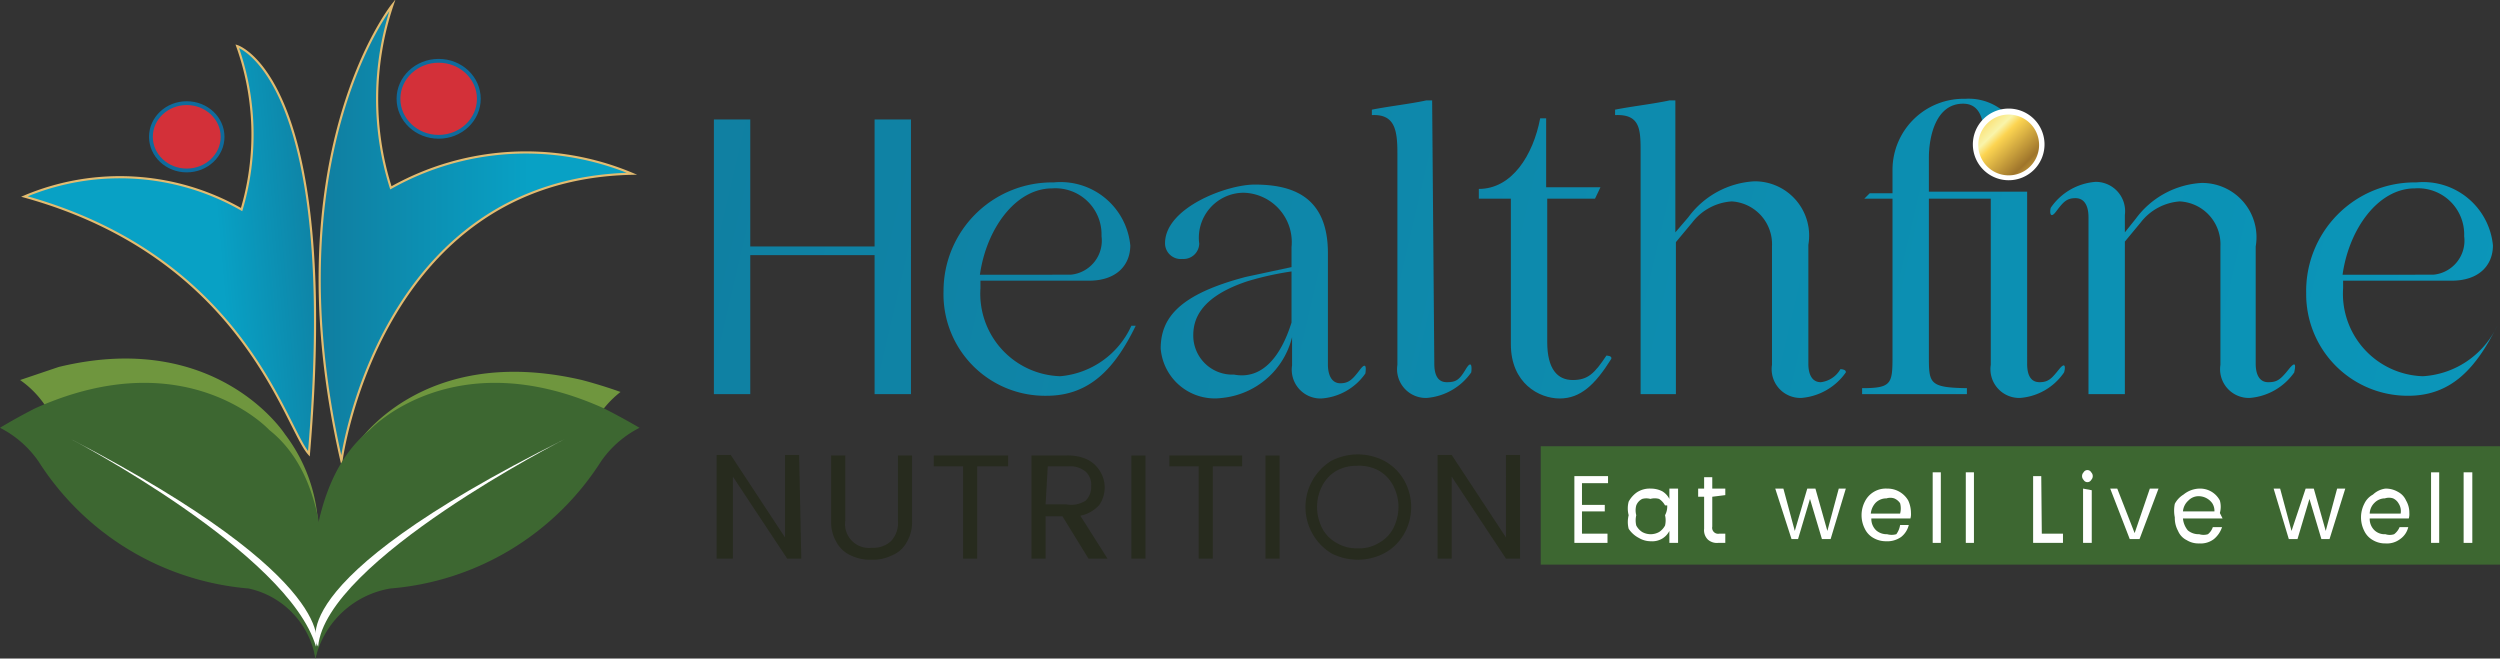 <svg xmlns="http://www.w3.org/2000/svg" xmlns:xlink="http://www.w3.org/1999/xlink" viewBox="0 0 46.05 12.13"><rect x="0" y="0" width="46.05" height="12.13" fill="#333333" stroke="none"/><defs><style>.cls-1{fill:#6f963e;}.cls-2,.cls-4{stroke:#e3bc70;stroke-width:0.04px;}.cls-2,.cls-3,.cls-4{stroke-miterlimit:10;}.cls-2{fill:url(#linear-gradient);}.cls-3{fill:#d33039;stroke:#0f6b9c;stroke-width:0.07px;}.cls-4{fill:url(#linear-gradient-2);}.cls-5{fill:#3d6731;}.cls-17,.cls-6{fill:#fff;}.cls-7{fill:url(#linear-gradient-3);}.cls-8{fill:url(#linear-gradient-4);}.cls-9{fill:url(#linear-gradient-5);}.cls-10{fill:url(#linear-gradient-6);}.cls-11{fill:url(#linear-gradient-7);}.cls-12{fill:url(#linear-gradient-8);}.cls-13{fill:url(#linear-gradient-9);}.cls-14{fill:url(#linear-gradient-10);}.cls-15{fill:url(#linear-gradient-11);}.cls-16{fill:#272b1e;}.cls-17,.cls-18{fill-rule:evenodd;}.cls-18{fill:url(#linear-gradient-12);}</style><linearGradient id="linear-gradient" x1="5.89" y1="4.29" x2="11.64" y2="4.29" gradientUnits="userSpaceOnUse"><stop offset="0" stop-color="#107ea0"></stop><stop offset="0.67" stop-color="#08a1c5"></stop></linearGradient><linearGradient id="linear-gradient-2" x1="6.12" y1="4.51" x2="3.04" y2="4.78" xlink:href="#linear-gradient"></linearGradient><linearGradient id="linear-gradient-3" x1="10.07" y1="3.59" x2="60.91" y2="15.45" gradientUnits="userSpaceOnUse"><stop offset="0" stop-color="#107ea0"></stop><stop offset="1" stop-color="#08a1c5"></stop></linearGradient><linearGradient id="linear-gradient-4" x1="10.16" y1="3.21" x2="61" y2="15.06" xlink:href="#linear-gradient-3"></linearGradient><linearGradient id="linear-gradient-5" x1="10.34" y1="2.43" x2="61.18" y2="14.28" xlink:href="#linear-gradient-3"></linearGradient><linearGradient id="linear-gradient-6" x1="10.69" y1="0.95" x2="61.52" y2="12.8" xlink:href="#linear-gradient-3"></linearGradient><linearGradient id="linear-gradient-7" x1="10.77" y1="0.61" x2="61.6" y2="12.46" xlink:href="#linear-gradient-3"></linearGradient><linearGradient id="linear-gradient-8" x1="10.92" y1="-0.02" x2="61.75" y2="11.83" xlink:href="#linear-gradient-3"></linearGradient><linearGradient id="linear-gradient-9" x1="11.17" y1="-1.1" x2="62" y2="10.76" xlink:href="#linear-gradient-3"></linearGradient><linearGradient id="linear-gradient-10" x1="11.21" y1="-1.3" x2="62.05" y2="10.55" xlink:href="#linear-gradient-3"></linearGradient><linearGradient id="linear-gradient-11" x1="11.46" y1="-2.34" x2="62.29" y2="9.51" xlink:href="#linear-gradient-3"></linearGradient><linearGradient id="linear-gradient-12" x1="36.11" y1="1.78" x2="37.7" y2="3.42" gradientUnits="userSpaceOnUse"><stop offset="0" stop-color="#9f752b"></stop><stop offset="0.21" stop-color="#fcd451"></stop><stop offset="0.4" stop-color="#f9f4aa"></stop><stop offset="0.47" stop-color="#fcd451"></stop><stop offset="0.75" stop-color="#9f752b"></stop><stop offset="0.97" stop-color="#fcd451"></stop><stop offset="1" stop-color="#fcd451"></stop></linearGradient></defs><g id="Layer_2" data-name="Layer 2"><g id="Layer_1-2" data-name="Layer 1"><path class="cls-1" d="M11.43,7.22a1.84,1.84,0,0,0-.57.75A4.9,4.9,0,0,1,9.14,10.2H6a2.76,2.76,0,0,1,.56-2S7.75,6.31,10.72,7C10.72,7,11.07,7.09,11.43,7.22Z"></path><path class="cls-1" d="M5.84,10.2H3.08A4.89,4.89,0,0,1,1,7.78,1.8,1.8,0,0,0,.37,7l.71-.24C4,6.05,5.25,8,5.25,8A3,3,0,0,1,5.84,10.2Z"></path><path class="cls-1" d="M4.82,10.2H4.69A19.64,19.64,0,0,0,1.37,8,17.3,17.3,0,0,1,4.82,10.2Z"></path><path class="cls-1" d="M10.27,8.06a18.72,18.72,0,0,0-3.2,2.14H7A17.18,17.18,0,0,1,10.27,8.06Z"></path><path class="cls-2" d="M7.23.09S5,2.88,6.29,8.49c0,0,.68-5.19,5.35-5.29a5.07,5.07,0,0,0-4.44.26A5.43,5.43,0,0,1,7.23.09Z"></path><ellipse class="cls-3" cx="8.08" cy="1.82" rx="0.74" ry="0.7"></ellipse><path class="cls-4" d="M4.37.85s1.91.59,1.32,7.51C5.24,7.85,4.49,4.74.45,3.62a4.52,4.52,0,0,1,4,.24A4.85,4.85,0,0,0,4.37.85Z"></path><ellipse class="cls-3" cx="3.44" cy="2.52" rx="0.66" ry="0.62"></ellipse><path class="cls-5" d="M5.81,12.13s-.5-3,1-4.21c0,0,1.53-1.65,4.31-.4,0,0,.32.16.66.36a1.92,1.92,0,0,0-.71.62,5.09,5.09,0,0,1-3.88,2.34A1.71,1.71,0,0,0,5.81,12.13Z"></path><path class="cls-5" d="M5.81,12.13s.68-3-.85-4.21c0,0-1.52-1.65-4.31-.4,0,0-.32.16-.65.36a1.92,1.92,0,0,1,.71.62,5.09,5.09,0,0,0,3.87,2.34A1.59,1.59,0,0,1,5.81,12.13Z"></path><path class="cls-6" d="M1.31,8.09s4,2.09,4.51,3.82C5.82,11.91,6.35,10.71,1.31,8.09Z"></path><path class="cls-6" d="M10.4,8.09S6,10.33,5.86,11.91C5.86,11.91,5,10.78,10.4,8.09Z"></path><path class="cls-7" d="M13.15,7.26V2.2h.67V4.54h2.29V2.2h.67V7.26h-.67V4.7H13.82V7.26Z"></path><path class="cls-8" d="M19.41,3.36a1.29,1.29,0,0,1,1.41,1.16c0,.36-.25.65-.76.65h-2v.14a1.52,1.52,0,0,0,1.47,1.62A1.59,1.59,0,0,0,20.84,6s.09,0,.08,0c-.37.76-.83,1.29-1.64,1.29a1.87,1.87,0,0,1-1.9-1.93A2,2,0,0,1,19.41,3.36Zm.31,1.7a.63.63,0,0,0,.57-.71.85.85,0,0,0-.91-.88c-.67,0-1.21.74-1.33,1.59Z"></path><path class="cls-9" d="M21.38,6.42c0-.57.35-1,1.57-1.32l.84-.18V4.55a.91.91,0,0,0-.89-1,.83.83,0,0,0-.81.94.29.29,0,0,1-.31.28.29.29,0,0,1-.32-.29c0-.65,1.13-1.08,1.65-1.08.67,0,1.35.2,1.35,1.26V6.71c0,.2.07.35.23.35s.23-.08.36-.25.11,0,.1.07a1.08,1.08,0,0,1-.81.46.53.53,0,0,1-.54-.61V6.21h0a1.48,1.48,0,0,1-1.29,1.12A1,1,0,0,1,21.38,6.42Zm2.41-.48V5a5.54,5.54,0,0,0-.81.18c-.91.3-1,.74-1,1a.72.72,0,0,0,.75.72C23.26,7,23.6,6.55,23.79,5.94Z"></path><path class="cls-10" d="M26.42,6.7c0,.2.06.34.23.34S26.88,7,27,6.8s.11,0,.1.06a1.11,1.11,0,0,1-.82.47.53.53,0,0,1-.54-.61V2.82c0-.43-.05-.72-.47-.7,0,0,0-.1,0-.1.3-.06.73-.11,1-.17.07,0,.11,0,.11,0Z"></path><path class="cls-11" d="M27.83,6.34V3.66h-.59l0-.18c.61,0,1-.62,1.13-1.3,0,0,.11,0,.11,0V3.45h1l-.1.21H28.5V6.3c0,.5.19.7.47.7s.4-.12.62-.45c0,0,.11,0,.09.06-.3.48-.57.73-.95.73S27.83,7.06,27.83,6.34Z"></path><path class="cls-12" d="M30.22,7.26V2.82c0-.43,0-.72-.47-.7,0,0,0-.1,0-.1.3-.06.73-.11,1-.17.07,0,.11,0,.11,0V4.28L31.1,4a1.62,1.62,0,0,1,1.21-.66,1,1,0,0,1,1,1.17V6.7c0,.2.07.34.23.34a.48.48,0,0,0,.36-.24s.11,0,.1.06a1.11,1.11,0,0,1-.82.47.53.53,0,0,1-.54-.61V4.54a.79.79,0,0,0-.74-.83,1,1,0,0,0-.73.39l-.3.36v2.8Z"></path><path class="cls-13" d="M35.53,3.66V6.55c0,.51,0,.59.7.6,0,0,0,.11,0,.11H34.3s0-.11,0-.11c.54,0,.56-.08.56-.58V3.66h-.52l.1-.1h.42V3.11A1.31,1.31,0,0,1,36.2,1.82a1,1,0,0,1,.85.38.67.67,0,0,1,.13.38c0,.38-.63.38-.63,0s-.08-.67-.39-.67c-.5,0-.63.6-.63,1v.62h1.81V6.7c0,.2.06.34.23.34s.23-.08.36-.24.11,0,.09.06a1.08,1.08,0,0,1-.81.47.53.53,0,0,1-.54-.61V3.66Z"></path><path class="cls-14" d="M37.78,3.82a1.1,1.1,0,0,1,.82-.47.54.54,0,0,1,.54.61v.32l.2-.25a1.62,1.62,0,0,1,1.21-.66,1,1,0,0,1,1,1.17V6.7c0,.2.07.34.23.34S42,7,42.16,6.8s.11,0,.1.06a1.11,1.11,0,0,1-.82.47.53.53,0,0,1-.54-.61V4.54a.79.79,0,0,0-.75-.83,1,1,0,0,0-.72.39l-.29.35V7.26h-.67V4c0-.2-.07-.35-.24-.35s-.23.08-.36.25S37.76,3.84,37.78,3.82Z"></path><path class="cls-15" d="M44.51,3.36a1.29,1.29,0,0,1,1.41,1.16c0,.36-.25.65-.76.65h-2v.14a1.52,1.52,0,0,0,1.47,1.62A1.62,1.62,0,0,0,46,6S46,6,46,6c-.38.76-.83,1.29-1.64,1.29A1.87,1.87,0,0,1,42.48,5.4,2,2,0,0,1,44.51,3.36Zm.31,1.7a.63.63,0,0,0,.57-.71.85.85,0,0,0-.91-.88c-.67,0-1.21.74-1.33,1.59Z"></path><path class="cls-16" d="M14.76,10.29H14.5l-1-1.51v1.51H13.2V8.38h.26l1,1.52V8.38h.26Z"></path><path class="cls-16" d="M15.57,8.39v1.2a.44.44,0,0,0,.49.5.48.48,0,0,0,.35-.12.49.49,0,0,0,.13-.38V8.39h.26v1.2a.72.72,0,0,1-.1.4.53.53,0,0,1-.27.24.79.79,0,0,1-.38.08.81.81,0,0,1-.38-.08.55.55,0,0,1-.26-.24.72.72,0,0,1-.1-.4V8.39Z"></path><path class="cls-16" d="M18.57,8.39v.2H18v1.7h-.26V8.59h-.54v-.2Z"></path><path class="cls-16" d="M20.05,10.29l-.48-.78h-.31v.78H19V8.39h.64a.86.86,0,0,1,.38.07.57.57,0,0,1,.23.2.57.57,0,0,1,0,.64.64.64,0,0,1-.35.2l.5.79Zm-.79-1h.38A.49.49,0,0,0,20,9.22a.36.36,0,0,0,.1-.27.33.33,0,0,0-.1-.26.44.44,0,0,0-.32-.1h-.38Z"></path><path class="cls-16" d="M21.1,8.39v1.9h-.26V8.39Z"></path><path class="cls-16" d="M22.88,8.39v.2h-.54v1.7h-.26V8.59h-.54v-.2Z"></path><path class="cls-16" d="M23.57,8.39v1.9h-.26V8.39Z"></path><path class="cls-16" d="M24.52,10.19a1,1,0,0,1,0-1.7A1.07,1.07,0,0,1,25,8.37a1.06,1.06,0,0,1,.5.12.93.93,0,0,1,.36.35,1,1,0,0,1,0,1,.93.93,0,0,1-.36.35,1.06,1.06,0,0,1-.5.12A1.07,1.07,0,0,1,24.52,10.19ZM25.4,10a.65.65,0,0,0,.26-.26.88.88,0,0,0,.1-.4.85.85,0,0,0-.1-.4.68.68,0,0,0-.26-.27A.75.75,0,0,0,25,8.58a.76.76,0,0,0-.38.09.68.68,0,0,0-.26.27.85.85,0,0,0-.1.4.88.88,0,0,0,.1.4.65.65,0,0,0,.26.26.7.7,0,0,0,.38.1A.69.69,0,0,0,25.4,10Z"></path><path class="cls-16" d="M28,10.29h-.26l-1-1.51v1.51h-.26V8.38h.26l1,1.52V8.38H28Z"></path><rect class="cls-5" x="28.38" y="8.22" width="17.67" height="2.18"></rect><path class="cls-6" d="M29.14,8.9v.4h.42v.12h-.42v.41h.47V10H29V8.77h.62V8.9Z"></path><path class="cls-6" d="M30,9.24a.5.5,0,0,1,.15-.17A.43.43,0,0,1,30.41,9a.46.46,0,0,1,.21.05.35.35,0,0,1,.13.14V9h.16V10h-.16V9.78a.35.35,0,0,1-.13.14.36.36,0,0,1-.21.05.43.43,0,0,1-.22-.06A.5.5,0,0,1,30,9.74.51.51,0,0,1,30,9.49.49.49,0,0,1,30,9.24Zm.67.07a.32.32,0,0,0-.11-.12.29.29,0,0,0-.16,0,.28.28,0,0,0-.15,0,.22.22,0,0,0-.11.12.34.34,0,0,0,0,.18.41.41,0,0,0,0,.19.32.32,0,0,0,.11.12.32.32,0,0,0,.31,0,.32.32,0,0,0,.11-.12.41.41,0,0,0,0-.19A.34.34,0,0,0,30.71,9.31Z"></path><path class="cls-6" d="M31.54,9.15V9.7a.11.11,0,0,0,.13.13h.11V10h-.13a.25.25,0,0,1-.19-.06.24.24,0,0,1-.07-.2V9.15h-.11V9h.11V8.79h.15V9h.24v.12Z"></path><path class="cls-6" d="M34,9l-.28.93h-.16l-.22-.74-.22.74H33L32.7,9h.15l.21.78L33.29,9h.15l.22.78L33.87,9Z"></path><path class="cls-6" d="M35.19,9.55h-.72a.29.29,0,0,0,.09.22.29.29,0,0,0,.2.07.31.31,0,0,0,.17,0A.38.38,0,0,0,35,9.67h.16a.4.4,0,0,1-.14.22.44.44,0,0,1-.28.08.46.46,0,0,1-.23-.06.38.38,0,0,1-.16-.17.55.55,0,0,1,0-.5A.43.43,0,0,1,34.76,9a.44.44,0,0,1,.39.22.56.56,0,0,1,.05.23A.28.28,0,0,1,35.19,9.55ZM35,9.27a.24.24,0,0,0-.11-.09.23.23,0,0,0-.14,0,.28.28,0,0,0-.2.08.34.34,0,0,0-.09.2H35A.37.37,0,0,0,35,9.27Z"></path><path class="cls-6" d="M35.75,8.7V10H35.6V8.7Z"></path><path class="cls-6" d="M36.36,8.7V10h-.15V8.7Z"></path><path class="cls-6" d="M37.61,9.83H38V10h-.55V8.77h.15Z"></path><path class="cls-6" d="M38.38,8.84a.1.1,0,0,1,0-.14.08.08,0,0,1,.14,0,.1.1,0,0,1,0,.14.08.08,0,0,1-.14,0Zm.15.19V10h-.16V9Z"></path><path class="cls-6" d="M39.32,9.82,39.6,9h.16l-.35.93h-.18L38.87,9H39Z"></path><path class="cls-6" d="M40.94,9.55h-.73a.4.4,0,0,0,.09.22.31.31,0,0,0,.21.07.27.27,0,0,0,.16,0,.28.28,0,0,0,.09-.13h.17a.48.48,0,0,1-.15.22.4.4,0,0,1-.27.08.41.41,0,0,1-.23-.06.33.33,0,0,1-.16-.17.49.49,0,0,1-.06-.25.62.62,0,0,1,0-.25.44.44,0,0,1,.16-.17A.48.48,0,0,1,40.51,9a.41.41,0,0,1,.38.22.43.43,0,0,1,0,.23Zm-.19-.28a.31.31,0,0,0-.25-.13.26.26,0,0,0-.19.08.3.3,0,0,0-.1.2h.58A.26.26,0,0,0,40.75,9.27Z"></path><path class="cls-6" d="M43.2,9l-.29.93h-.15l-.22-.74-.22.74h-.16L41.88,9H42l.21.78L42.47,9h.15l.22.78L43.05,9Z"></path><path class="cls-6" d="M44.37,9.55h-.72a.29.29,0,0,0,.09.22.27.27,0,0,0,.2.07.25.25,0,0,0,.16,0,.31.31,0,0,0,.1-.13h.16a.37.37,0,0,1-.15.22.4.4,0,0,1-.27.08.44.44,0,0,1-.23-.06.38.38,0,0,1-.16-.17.55.55,0,0,1,0-.5.37.37,0,0,1,.16-.17A.41.41,0,0,1,43.94,9a.44.44,0,0,1,.23.06.33.33,0,0,1,.15.16.44.44,0,0,1,.06.23A.28.28,0,0,1,44.37,9.55Zm-.19-.28a.22.22,0,0,0-.1-.09.24.24,0,0,0-.15,0,.27.27,0,0,0-.19.08.29.29,0,0,0-.09.2h.57A.26.26,0,0,0,44.18,9.27Z"></path><path class="cls-6" d="M44.93,8.7V10h-.15V8.7Z"></path><path class="cls-6" d="M45.54,8.7V10h-.16V8.7Z"></path><path class="cls-17" d="M37,2a.66.66,0,1,1-.66.66A.66.66,0,0,1,37,2Z"></path><path class="cls-18" d="M37,2.11a.56.56,0,1,1,0,1.12.56.56,0,1,1,0-1.12Z"></path></g></g></svg>